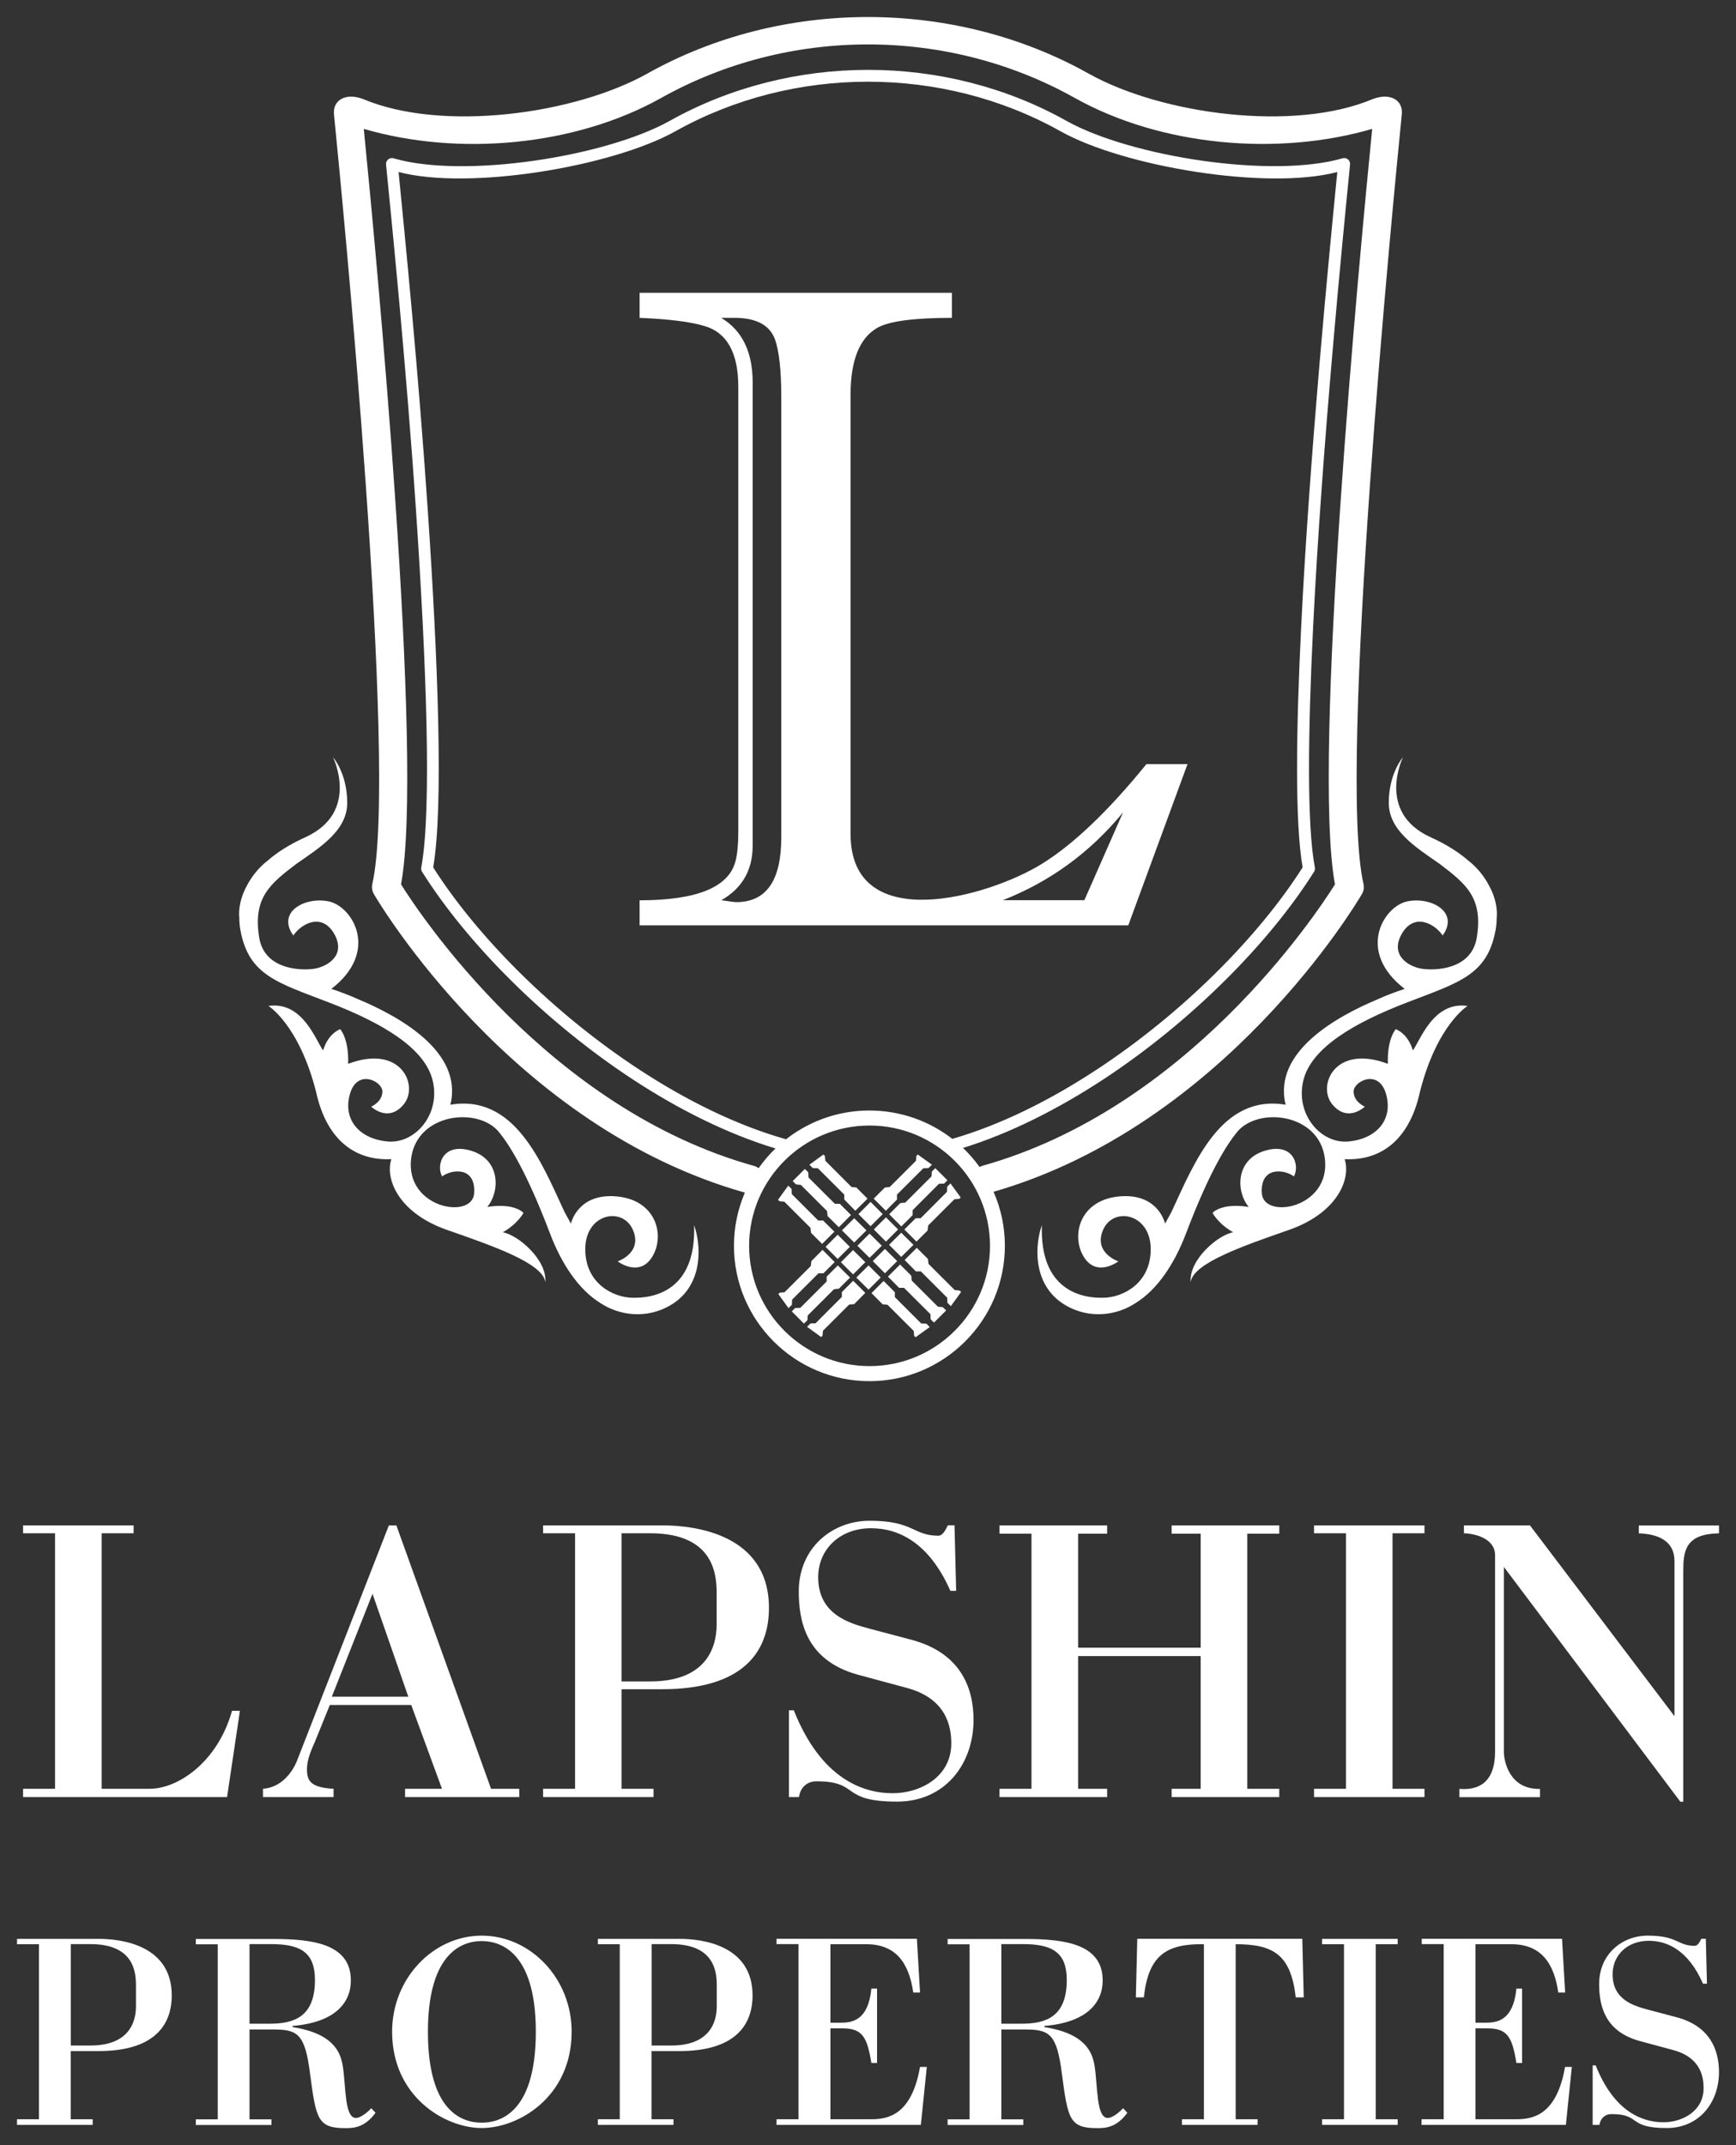 <?xml version="1.0" encoding="UTF-8"?> <svg xmlns="http://www.w3.org/2000/svg" viewBox="5949.926 4930.481 102 126"><rect x="5949.926" y="4930.481" width="102" height="126" fill="#333333" stroke="none"/><path fill="white" stroke="none" fill-opacity="1" stroke-width="1" stroke-opacity="1" font-size-adjust="none" id="tSvg29b45f98c7" title="Path 2" d="M 6002.099 5005.466 C 6002.337 5005.229 6002.575 5004.992 6002.812 5004.754 C 6003.03 5004.972 6003.248 5005.189 6003.466 5005.407 C 6003.476 5005.504 6003.486 5005.601 6003.496 5005.698 C 6004.009 5006.21 6004.522 5006.722 6005.035 5007.234 C 6005.13 5007.242 6005.225 5007.25 6005.32 5007.258 C 6005.385 5007.323 6005.451 5007.388 6005.516 5007.454 C 6005.278 5007.691 6005.041 5007.928 6004.803 5008.165 C 6004.738 5008.1 6004.672 5008.035 6004.607 5007.97 C 6004.603 5007.871 6004.599 5007.772 6004.595 5007.673 C 6004.078 5007.157 6003.561 5006.641 6003.044 5006.125 C 6002.947 5006.125 6002.85 5006.125 6002.753 5006.125C 6002.535 5005.905 6002.317 5005.686 6002.099 5005.466Z M 6000.834 5002.749 C 6000.594 5002.986 6000.354 5003.224 6000.115 5003.461 C 5999.875 5003.224 5999.635 5002.986 5999.396 5002.749 C 5999.635 5002.512 5999.875 5002.275 6000.115 5002.037C 6000.354 5002.275 6000.594 5002.512 6000.834 5002.749Z M 6001.737 5003.651 C 6001.497 5003.888 6001.258 5004.125 6001.018 5004.363 C 6000.78 5004.125 6000.543 5003.888 6000.305 5003.651 C 6000.543 5003.414 6000.78 5003.176 6001.018 5002.939C 6001.258 5003.176 6001.497 5003.414 6001.737 5003.651Z M 6002.64 5004.553 C 6002.4 5004.792 6002.161 5005.031 6001.921 5005.27 C 6001.683 5005.031 6001.446 5004.792 6001.208 5004.553 C 6001.446 5004.315 6001.683 5004.078 6001.921 5003.841C 6002.161 5004.078 6002.4 5004.315 6002.64 5004.553Z M 5998.95 5002.826 C 5998.71 5003.066 5998.471 5003.305 5998.231 5003.544 C 5998.013 5003.327 5997.795 5003.109 5997.577 5002.892 C 5997.568 5002.795 5997.558 5002.698 5997.548 5002.601 C 5997.035 5002.089 5996.522 5001.577 5996.009 5001.064 C 5995.914 5001.055 5995.819 5001.045 5995.724 5001.035 C 5995.696 5001.007 5995.668 5000.979 5995.64 5000.952 C 5995.84 5000.675 5996.04 5000.398 5996.24 5000.121 C 5996.306 5000.186 5996.371 5000.252 5996.437 5000.317 C 5996.44 5000.418 5996.444 5000.519 5996.448 5000.619 C 5996.965 5001.136 5997.482 5001.652 5997.999 5002.168 C 5998.094 5002.168 5998.189 5002.168 5998.285 5002.168C 5998.506 5002.387 5998.728 5002.607 5998.95 5002.826Z M 6001.844 5005.721 C 6001.606 5005.959 6001.368 5006.196 6001.131 5006.433 C 6001.349 5006.653 6001.567 5006.872 6001.784 5007.092 C 6001.881 5007.102 6001.979 5007.111 6002.076 5007.121 C 6002.589 5007.633 6003.102 5008.146 6003.615 5008.658 C 6003.623 5008.753 6003.63 5008.848 6003.638 5008.943 C 6003.666 5008.97 6003.694 5008.998 6003.722 5009.026 C 6003.999 5008.826 6004.276 5008.626 6004.554 5008.426 C 6004.488 5008.361 6004.423 5008.296 6004.357 5008.231 C 6004.256 5008.227 6004.155 5008.223 6004.054 5008.219 C 6003.537 5007.703 6003.02 5007.187 6002.503 5006.67 C 6002.503 5006.574 6002.503 5006.477 6002.503 5006.38C 6002.284 5006.16 6002.064 5005.941 6001.844 5005.721Z M 5999.859 5003.716 C 5999.622 5003.953 5999.384 5004.191 5999.146 5004.428 C 5998.908 5004.191 5998.671 5003.953 5998.433 5003.716 C 5998.671 5003.479 5998.908 5003.242 5999.146 5003.004C 5999.384 5003.242 5999.622 5003.479 5999.859 5003.716Z M 6000.768 5004.618 C 6000.529 5004.857 6000.289 5005.096 6000.049 5005.336 C 5999.812 5005.096 5999.574 5004.857 5999.336 5004.618 C 5999.574 5004.381 5999.812 5004.143 6000.049 5003.906C 6000.289 5004.143 6000.529 5004.381 6000.768 5004.618Z M 6001.672 5005.52 C 6001.434 5005.757 6001.196 5005.994 6000.959 5006.231 C 6000.719 5005.994 6000.479 5005.757 6000.24 5005.52 C 6000.479 5005.282 6000.719 5005.045 6000.959 5004.808C 6001.196 5005.045 6001.434 5005.282 6001.672 5005.52Z M 6000.18 5001.598 C 6000.42 5001.361 6000.659 5001.124 6000.899 5000.886 C 6000.681 5000.669 6000.463 5000.451 6000.245 5000.234 C 6000.148 5000.222 6000.051 5000.21 5999.954 5000.198 C 5999.443 4999.686 5998.932 4999.174 5998.421 4998.662 C 5998.411 4998.567 5998.401 4998.472 5998.392 4998.377 C 5998.364 4998.349 5998.336 4998.322 5998.308 4998.294 C 5998.033 4998.494 5997.758 4998.693 5997.482 4998.893 C 5997.548 4998.958 5997.613 4999.024 5997.678 4999.089 C 5997.779 4999.093 5997.88 4999.097 5997.982 4999.101 C 5998.498 4999.617 5999.015 5000.133 5999.532 5000.649 C 5999.532 5000.744 5999.532 5000.839 5999.532 5000.934C 5999.748 5001.155 5999.964 5001.377 6000.18 5001.598Z M 6003.08 5004.487 C 6003.318 5004.25 6003.555 5004.013 6003.793 5003.775 C 6004.011 5003.993 6004.229 5004.211 6004.447 5004.428 C 6004.458 5004.525 6004.47 5004.622 6004.482 5004.719 C 6004.995 5005.231 6005.508 5005.743 6006.021 5006.255 C 6006.118 5006.265 6006.215 5006.275 6006.312 5006.285 C 6006.34 5006.313 6006.368 5006.34 6006.396 5006.368 C 6006.195 5006.645 6005.995 5006.922 6005.795 5007.198 C 6005.728 5007.133 6005.661 5007.068 6005.593 5007.003 C 6005.589 5006.904 6005.585 5006.805 6005.581 5006.706 C 6005.064 5006.19 6004.547 5005.674 6004.031 5005.158 C 6003.933 5005.158 6003.836 5005.158 6003.739 5005.158C 6003.52 5004.934 6003.3 5004.711 6003.08 5004.487Z M 6001.79 5001.794 C 6001.553 5002.031 6001.315 5002.269 6001.077 5002.506 C 6000.84 5002.269 6000.602 5002.031 6000.364 5001.794 C 6000.602 5001.555 6000.84 5001.316 6001.077 5001.076C 6001.315 5001.316 6001.553 5001.555 6001.79 5001.794Z M 6002.694 5002.696 C 6002.456 5002.933 6002.218 5003.17 6001.981 5003.408 C 6001.743 5003.17 6001.505 5002.933 6001.268 5002.696 C 6001.505 5002.459 6001.743 5002.221 6001.981 5001.984C 6002.218 5002.221 6002.456 5002.459 6002.694 5002.696Z M 6003.597 5003.598 C 6003.357 5003.835 6003.117 5004.072 6002.878 5004.309 C 6002.64 5004.072 6002.402 5003.835 6002.165 5003.598 C 6002.402 5003.36 6002.64 5003.123 6002.878 5002.886C 6003.117 5003.123 6003.357 5003.36 6003.597 5003.598Z M 6002.884 5002.518 C 6002.646 5002.279 6002.408 5002.039 6002.171 5001.8 C 6002.389 5001.583 6002.606 5001.365 6002.824 5001.147 C 6002.921 5001.138 6003.018 5001.128 6003.116 5001.118 C 6003.629 5000.606 6004.142 5000.094 6004.655 4999.581 C 6004.662 4999.484 6004.67 4999.388 6004.678 4999.291 C 6004.746 4999.225 6004.813 4999.16 6004.88 4999.095 C 6005.118 4999.332 6005.356 4999.569 6005.593 4999.807 C 6005.528 4999.872 6005.463 4999.937 6005.397 5000.003 C 6005.296 5000.007 6005.195 5000.01 6005.094 5000.014 C 6004.579 5000.531 6004.064 5001.047 6003.549 5001.563 C 6003.549 5001.66 6003.549 5001.757 6003.549 5001.853C 6003.327 5002.075 6003.106 5002.296 6002.884 5002.518Z M 5999.152 5004.808 C 5999.392 5005.045 5999.631 5005.282 5999.871 5005.52 C 5999.653 5005.737 5999.435 5005.955 5999.217 5006.172 C 5999.12 5006.184 5999.023 5006.196 5998.926 5006.208 C 5998.413 5006.72 5997.9 5007.232 5997.387 5007.744 C 5997.379 5007.839 5997.371 5007.934 5997.364 5008.029 C 5997.296 5008.094 5997.229 5008.16 5997.161 5008.225 C 5996.924 5007.985 5996.686 5007.746 5996.448 5007.507 C 5996.514 5007.442 5996.579 5007.376 5996.645 5007.311 C 5996.746 5007.307 5996.847 5007.303 5996.948 5007.299 C 5997.464 5006.783 5997.981 5006.267 5998.498 5005.751 C 5998.498 5005.656 5998.498 5005.561 5998.498 5005.466C 5998.716 5005.247 5998.934 5005.027 5999.152 5004.808Z M 6001.975 5001.598 C 6001.737 5001.361 6001.499 5001.124 6001.262 5000.886 C 6001.479 5000.669 6001.697 5000.451 6001.915 5000.234 C 6002.012 5000.222 6002.109 5000.21 6002.206 5000.198 C 6002.719 4999.686 6003.232 4999.174 6003.745 4998.662 C 6003.753 4998.567 6003.761 4998.472 6003.769 4998.377 C 6003.797 4998.349 6003.825 4998.322 6003.852 4998.294 C 6004.13 4998.494 6004.407 4998.693 6004.684 4998.893 C 6004.617 4998.958 6004.549 4999.024 6004.482 4999.089 C 6004.381 4999.093 6004.28 4999.097 6004.179 4999.101 C 6003.662 4999.617 6003.145 5000.133 6002.628 5000.649 C 6002.628 5000.746 6002.628 5000.843 6002.628 5000.94C 6002.41 5001.159 6002.192 5001.379 6001.975 5001.598Z M 5998.968 5004.612 C 5998.73 5004.373 5998.493 5004.133 5998.255 5003.894 C 5998.037 5004.114 5997.819 5004.333 5997.601 5004.553 C 5997.589 5004.65 5997.577 5004.746 5997.566 5004.843 C 5997.053 5005.355 5996.54 5005.868 5996.027 5006.38 C 5995.931 5006.39 5995.836 5006.4 5995.741 5006.409 C 5995.714 5006.437 5995.686 5006.465 5995.658 5006.492 C 5995.858 5006.767 5996.058 5007.042 5996.258 5007.317 C 5996.324 5007.252 5996.389 5007.187 5996.454 5007.121 C 5996.458 5007.02 5996.462 5006.92 5996.466 5006.819 C 5996.983 5006.303 5997.5 5005.787 5998.017 5005.27 C 5998.114 5005.27 5998.211 5005.27 5998.308 5005.27C 5998.528 5005.051 5998.748 5004.831 5998.968 5004.612Z M 6003.062 5002.696 C 6003.3 5002.933 6003.537 5003.17 6003.775 5003.408 C 6003.993 5003.19 6004.211 5002.973 6004.429 5002.755 C 6004.441 5002.656 6004.452 5002.557 6004.464 5002.459 C 6004.977 5001.946 6005.49 5001.434 6006.003 5000.922 C 6006.098 5000.914 6006.194 5000.906 6006.289 5000.898 C 6006.316 5000.871 6006.344 5000.843 6006.372 5000.815 C 6006.172 5000.54 6005.972 5000.266 6005.772 4999.991 C 6005.706 5000.056 6005.641 5000.121 6005.576 5000.186 C 6005.572 5000.287 6005.568 5000.388 6005.564 5000.489 C 6005.049 5001.005 6004.534 5001.521 6004.019 5002.037 C 6003.922 5002.037 6003.825 5002.037 6003.728 5002.037C 6003.506 5002.257 6003.284 5002.476 6003.062 5002.696Z M 6000.055 5005.709 C 6000.293 5005.947 6000.531 5006.184 6000.768 5006.421 C 6000.55 5006.641 6000.333 5006.86 6000.115 5007.08 C 6000.016 5007.09 5999.917 5007.1 5999.818 5007.109 C 5999.305 5007.622 5998.792 5008.134 5998.279 5008.646 C 5998.271 5008.741 5998.263 5008.836 5998.255 5008.931 C 5998.227 5008.958 5998.199 5008.986 5998.172 5009.014 C 5997.896 5008.814 5997.621 5008.614 5997.346 5008.415 C 5997.411 5008.349 5997.476 5008.284 5997.542 5008.219 C 5997.643 5008.215 5997.744 5008.211 5997.845 5008.207 C 5998.36 5007.691 5998.875 5007.175 5999.39 5006.659 C 5999.39 5006.564 5999.39 5006.469 5999.39 5006.374C 5999.612 5006.152 5999.833 5005.931 6000.055 5005.709Z M 6001.018 4996.591 C 5997.114 4996.591 5993.941 4999.759 5993.941 5003.657 C 5993.941 5007.554 5997.12 5010.722 6001.018 5010.722 C 6004.922 5010.722 6008.095 5007.554 6008.095 5003.657C 6008.089 4999.759 6004.922 4996.591 6001.018 4996.591Z M 6014.774 5006.706 C 6015.885 5006.688 6017.567 5005.87 6017.537 5003.805 C 6017.507 5001.747 6015.344 5001.343 6014.744 5002.708 C 6014.144 5004.072 6015.636 5004.57 6015.636 5004.57 C 6015.636 5004.57 6014.358 5005.543 6013.597 5004.292 C 6012.843 5003.04 6013.366 5000.975 6015.677 5000.756 C 6017.989 5000.536 6018.381 5002.352 6018.381 5002.352 C 6018.381 5002.352 6018.529 5002.079 6018.755 5001.67 C 6020.098 4998.786 6021.673 4994.735 6025.464 4995.369 C 6024.691 4992.231 6028.542 4990.155 6030.871 4989.176 C 6031.358 4988.957 6031.893 4988.749 6032.458 4988.565 C 6029.594 4986.358 6031.222 4983.724 6032.6 4983.428 C 6033.985 4983.131 6035.69 4984.033 6034.692 4985.427 C 6034.217 4984.727 6033.01 4984.068 6032.285 4985.338 C 6031.566 4986.607 6032.713 4987.272 6033.486 4987.385 C 6034.258 4987.497 6036.385 4987.438 6036.694 4985.557 C 6037.081 4983.208 6036.053 4982.395 6034.52 4981.227 C 6033.123 4980.254 6031.525 4979.269 6031.525 4977.638 C 6031.525 4975.9 6032.357 4974.962 6032.357 4974.962 C 6032.357 4974.962 6030.764 4978.195 6033.979 4979.655 C 6034.947 4980.094 6035.672 4980.568 6036.219 4981.049 C 6036.391 4981.179 6036.997 4981.678 6037.425 4982.514 C 6037.948 4983.475 6037.883 4984.24 6037.865 4984.383 C 6037.865 4984.614 6037.847 4984.857 6037.8 4985.112 C 6037.312 4987.764 6035.655 4988.185 6032.588 4989.366 C 6029.522 4990.546 6026.926 4992.03 6026.492 4993.999 C 6026.052 4995.974 6027.555 4997.677 6029.16 4997.529 C 6030.764 4997.38 6031.792 4996.289 6031.37 4994.758 C 6030.948 4993.228 6029.451 4993.987 6029.457 4994.598 C 6029.469 4995.215 6030.117 4995.482 6030.117 4995.482 C 6030.117 4995.482 6029.118 4996.449 6028.209 4995.352 C 6027.3 4994.26 6028.346 4991.786 6031.471 4992.967 C 6031.418 4991.49 6031.935 4990.932 6031.935 4990.932 C 6031.935 4990.932 6032.648 4991.169 6032.939 4992.178 C 6033.367 4991.62 6034.133 4989.271 6036.154 4989.568 C 6036.154 4989.568 6034.371 4990.653 6033.361 4994.586 C 6032.796 4997.226 6031.246 4998.674 6028.934 4998.567 C 6029.32 4999.813 6028.423 5001.758 6025.666 5002.72 C 6022.909 5003.681 6020.009 5004.689 6019.884 5005.798 C 6019.771 5004.464 6021.512 5003.004 6022.386 5002.862 C 6021.5 5002.364 6021.168 5001.723 6021.168 5001.723 C 6021.168 5001.723 6021.667 5001.118 6023.295 5001.373 C 6022.54 5000.459 6022.517 4998.614 6024.216 4998.08 C 6025.921 4997.552 6026.308 4998.929 6025.951 4999.581 C 6025.345 4999.13 6023.955 4999.012 6024.067 5000.578 C 6024.18 5002.144 6028.132 5001.444 6027.769 4998.525 C 6027.437 4995.85 6023.8 4995.464 6022.588 4997.001 C 6021.994 4997.742 6021.001 4999.267 6019.605 5002.945 C 6018.945 5004.677 6017.953 5006.22 6016.628 5007.032 C 6015.57 5007.726 6013.948 5008.005 6012.48 5007.115 C 6010.513 5005.917 6010.763 5003.479 6011.143 5002.447C 6011.013 5006.249 6013.449 5006.748 6014.774 5006.706Z M 5987.078 5006.706 C 5985.967 5006.688 5984.285 5005.87 5984.315 5003.805 C 5984.344 5001.747 5986.507 5001.343 5987.107 5002.708 C 5987.708 5004.072 5986.216 5004.57 5986.216 5004.57 C 5986.216 5004.57 5987.494 5005.543 5988.254 5004.292 C 5989.009 5003.04 5988.486 5000.975 5986.175 5000.756 C 5983.863 5000.536 5983.471 5002.352 5983.471 5002.352 C 5983.471 5002.352 5983.322 5002.079 5983.096 5001.67 C 5981.754 4998.786 5980.179 4994.735 5976.388 4995.369 C 5977.16 4992.231 5973.31 4990.155 5970.981 4989.176 C 5970.493 4988.957 5969.958 4988.749 5969.394 4988.565 C 5972.258 4986.358 5970.63 4983.724 5969.251 4983.428 C 5967.867 4983.131 5966.161 4984.033 5967.16 4985.427 C 5967.635 4984.727 5968.841 4984.068 5969.566 4985.338 C 5970.285 4986.607 5969.138 4987.272 5968.366 4987.385 C 5967.593 4987.497 5965.466 4987.438 5965.157 4985.557 C 5964.771 4983.208 5965.799 4982.395 5967.332 4981.227 C 5968.728 4980.254 5970.327 4979.269 5970.327 4977.638 C 5970.327 4975.9 5969.495 4974.962 5969.495 4974.962 C 5969.495 4974.962 5971.087 4978.195 5967.873 4979.655 C 5966.904 4980.094 5966.179 4980.568 5965.633 4981.049 C 5965.46 4981.179 5964.854 4981.678 5964.426 4982.514 C 5963.903 4983.475 5963.969 4984.24 5963.987 4984.383 C 5963.987 4984.614 5964.004 4984.857 5964.052 4985.112 C 5964.539 4987.764 5966.197 4988.185 5969.263 4989.366 C 5972.329 4990.546 5974.926 4992.03 5975.36 4993.999 C 5975.8 4995.974 5974.296 4997.677 5972.692 4997.529 C 5971.087 4997.38 5970.059 4996.289 5970.481 4994.758 C 5970.903 4993.228 5972.401 4993.987 5972.395 4994.598 C 5972.383 4995.215 5971.735 4995.482 5971.735 4995.482 C 5971.735 4995.482 5972.733 4996.449 5973.643 4995.352 C 5974.552 4994.26 5973.506 4991.786 5970.38 4992.967 C 5970.434 4991.49 5969.917 4990.932 5969.917 4990.932 C 5969.917 4990.932 5969.204 4991.169 5968.913 4992.178 C 5968.485 4991.62 5967.718 4989.271 5965.698 4989.568 C 5965.698 4989.568 5967.481 4990.653 5968.491 4994.586 C 5969.055 4997.226 5970.606 4998.674 5972.918 4998.567 C 5972.531 4999.813 5973.429 5001.758 5976.186 5002.72 C 5978.943 5003.681 5981.843 5004.689 5981.967 5005.798 C 5982.08 5004.464 5980.339 5003.004 5979.466 5002.862 C 5980.351 5002.364 5980.684 5001.723 5980.684 5001.723 C 5980.684 5001.723 5980.185 5001.118 5978.557 5001.373 C 5979.311 5000.459 5979.335 4998.614 5977.636 4998.08 C 5975.93 4997.552 5975.544 4998.929 5975.901 4999.581 C 5976.507 4999.13 5977.897 4999.012 5977.784 5000.578 C 5977.671 5002.144 5973.72 5001.444 5974.082 4998.525 C 5974.421 4995.85 5978.052 4995.464 5979.264 4997.001 C 5979.858 4997.742 5980.85 4999.267 5982.247 5002.945 C 5982.906 5004.677 5983.899 5006.22 5985.224 5007.032 C 5986.281 5007.726 5987.904 5008.005 5989.371 5007.115 C 5991.338 5005.917 5991.089 5003.479 5990.708 5002.447C 5990.839 5006.249 5988.403 5006.748 5987.078 5006.706Z M 5971.266 4936.301 C 5975.895 4938.247 5983.661 4937.209 5987.963 4934.801 C 5995.866 4930.375 6005.98 4930.375 6013.883 4934.801 C 6018.191 4937.209 6025.957 4938.247 6030.58 4936.301 C 6031.614 4935.904 6032.404 4936.367 6032.285 4937.245 C 6031.828 4941.824 6028.5 4975.733 6030.039 4982.401 C 6030.087 4982.603 6030.051 4982.823 6029.944 4983.001 C 6029.617 4983.558 6021.863 4996.574 6008.303 5000.483 C 6008.731 5001.456 6008.968 5002.53 6008.968 5003.657 C 6008.968 5008.035 6005.397 5011.606 6001.012 5011.606 C 5996.621 5011.606 5993.05 5008.041 5993.05 5003.657 C 5993.05 5002.547 5993.281 5001.492 5993.691 5000.531 C 5980.036 4996.675 5972.222 4983.558 5971.896 4983.001 C 5971.789 4982.817 5971.759 4982.603 5971.801 4982.401 C 5973.334 4975.733 5970.012 4941.818 5969.554 4937.245C 5969.441 4936.367 5970.232 4935.904 5971.266 4936.301Z M 6005.879 4997.375 C 6008.713 4996.556 6011.613 4995.114 6014.346 4993.317 C 6019.385 4990.013 6023.871 4985.51 6026.462 4981.428 C 6026.005 4978.8 6026.076 4973.39 6026.379 4967.256 C 6026.884 4957.029 6028.037 4945.283 6028.5 4940.585 C 6024.37 4941.67 6015.974 4940.282 6012.231 4938.188 C 6005.302 4934.308 5996.544 4934.314 5989.615 4938.188 C 5985.866 4940.282 5977.475 4941.67 5973.345 4940.585 C 5973.708 4944.28 5974.498 4952.129 5975.063 4960.482 C 5975.651 4969.16 5975.996 4977.869 5975.378 4981.428 C 5977.98 4985.522 5982.461 4990.018 5987.506 4993.317 C 5990.281 4995.132 5993.228 4996.586 5996.11 4997.398 C 5996.044 4997.446 5995.985 4997.499 5995.92 4997.552 C 5997.298 4996.402 5999.075 4995.708 6001.012 4995.708C 6002.848 4995.713 6004.536 4996.33 6005.879 4997.375Z M 5974.677 4981.44 C 5975.312 4978.035 5974.962 4969.279 5974.373 4960.529 C 5973.779 4951.749 5972.941 4943.521 5972.609 4940.146 C 5972.591 4939.956 5972.727 4939.784 5972.924 4939.766 C 5972.971 4939.76 5973.019 4939.766 5973.066 4939.784 C 5977.19 4940.982 5985.503 4939.689 5989.282 4937.577 C 5996.419 4933.59 6005.445 4933.584 6012.581 4937.577 C 6016.361 4939.689 6024.679 4940.982 6028.809 4939.778 C 6028.993 4939.724 6029.19 4939.831 6029.237 4940.015 C 6029.249 4940.057 6029.255 4940.104 6029.249 4940.146 C 6028.827 4944.405 6027.603 4956.685 6027.08 4967.286 C 6026.777 4973.485 6026.706 4978.919 6027.181 4981.434 C 6027.199 4981.523 6027.181 4981.612 6027.134 4981.684 C 6024.507 4985.866 6019.902 4990.505 6014.738 4993.892 C 6012.082 4995.63 6009.277 4997.048 6006.508 4997.908 C 6006.865 4998.247 6007.192 4998.62 6007.477 4999.024 C 6007.525 4999 6007.572 4998.982 6007.62 4998.964 C 6019.658 4995.613 6027.181 4984.306 6028.364 4982.425 C 6026.997 4975.14 6029.837 4945.212 6030.55 4938.052 C 6024.988 4939.671 6018.149 4939.066 6013.08 4936.236 C 6005.587 4932.042 5996.264 4932.042 5988.771 4936.236 C 5983.703 4939.072 5976.863 4939.671 5971.301 4938.052 C 5972.014 4945.212 5974.855 4975.14 5973.488 4982.425 C 5974.665 4984.3 5982.193 4995.613 5994.232 4998.964 C 5994.333 4998.994 5994.416 4999.036 5994.499 4999.095 C 5994.791 4998.68 5995.123 4998.288 5995.492 4997.938 C 5992.675 4997.084 5989.823 4995.66 5987.131 4993.898 C 5981.967 4990.517 5977.368 4985.89 5974.724 4981.684C 5974.677 4981.612 5974.665 4981.523 5974.677 4981.44Z M 6019.7 4975.36 C 6018.539 4978.518 6017.379 4981.676 6016.218 4984.834 C 6006.647 4984.834 5997.076 4984.834 5987.506 4984.834 C 5987.506 4984.343 5987.506 4983.853 5987.506 4983.362 C 5990.881 4983.362 5992.758 4982.591 5993.145 4981.049 C 5993.252 4980.628 5993.305 4980.064 5993.305 4979.364 C 5993.305 4970.644 5993.305 4961.923 5993.305 4953.203 C 5993.305 4951.203 5992.64 4950.011 5991.303 4949.625 C 5990.494 4949.382 5989.229 4949.222 5987.506 4949.151 C 5987.506 4948.66 5987.506 4948.17 5987.506 4947.68 C 5993.622 4947.68 5999.738 4947.68 6005.855 4947.68 C 6005.855 4948.17 6005.855 4948.66 6005.855 4949.151 C 6003.638 4949.151 6002.183 4949.341 6001.481 4949.732 C 6000.43 4950.331 5999.901 4951.642 5999.901 4953.677 C 5999.901 4962.273 5999.901 4970.869 5999.901 4979.465 C 5999.901 4985.474 6008.012 4983.173 6011.173 4981.203 C 6012.991 4980.07 6015.041 4978.13 6017.287 4975.36C 6018.092 4975.36 6018.896 4975.36 6019.7 4975.36Z M 6015.909 4978.201 C 6013.978 4980.551 6011.619 4982.271 6008.844 4983.356 C 6010.442 4983.356 6012.041 4983.356 6013.639 4983.356C 6014.396 4981.638 6015.152 4979.92 6015.909 4978.201Z M 5995.83 4979.678 C 5995.83 4971.047 5995.83 4962.415 5995.83 4953.784 C 5995.83 4952.242 5995.706 4951.114 5995.462 4950.414 C 5995.147 4949.572 5994.357 4949.151 5993.091 4949.151 C 5992.828 4949.151 5992.564 4949.151 5992.301 4949.151 C 5993.531 4949.886 5994.149 4951.15 5994.149 4952.942 C 5994.149 4962.012 5994.149 4971.083 5994.149 4980.153 C 5994.149 4981.589 5993.531 4982.662 5992.301 4983.362 C 5992.372 4983.362 5992.509 4983.38 5992.723 4983.416 C 5992.937 4983.451 5993.091 4983.469 5993.198 4983.469C 5994.951 4983.463 5995.83 4982.2 5995.83 4979.678Z M 5999.925 5001.847 C 5999.687 5002.087 5999.449 5002.326 5999.212 5002.565 C 5998.992 5002.346 5998.772 5002.126 5998.552 5001.907 C 5998.542 5001.81 5998.532 5001.713 5998.522 5001.616 C 5998.009 5001.104 5997.496 5000.592 5996.983 5000.08 C 5996.888 5000.07 5996.793 5000.06 5996.698 5000.05 C 5996.633 4999.985 5996.567 4999.92 5996.502 4999.854 C 5996.74 4999.617 5996.977 4999.38 5997.215 4999.142 C 5997.282 4999.208 5997.35 4999.273 5997.417 4999.338 C 5997.421 4999.439 5997.425 4999.54 5997.429 4999.641 C 5997.946 5000.157 5998.463 5000.673 5998.98 5001.189 C 5999.077 5001.189 5999.174 5001.189 5999.271 5001.189C 5999.489 5001.408 5999.707 5001.628 5999.925 5001.847Z"></path><path fill="white" stroke="none" fill-opacity="1" stroke-width="1" stroke-opacity="1" font-size-adjust="none" id="tSvgc69670cd1f" title="Path 3" d="M 6043.504 5055.291 C 6043.637 5055.291 6043.77 5055.291 6043.902 5055.291 C 6043.968 5054.876 6044.253 5054.656 6044.604 5054.656 C 6046.374 5054.656 6045.525 5055.475 6047.848 5055.475 C 6049.785 5055.475 6050.926 5053.956 6050.926 5052.189 C 6050.926 5050.854 6050.373 5049.483 6048.436 5048.967 C 6047.868 5048.817 6047.299 5048.667 6046.731 5048.516 C 6045.929 5048.297 6044.675 5047.947 6044.675 5046.446 C 6044.675 5045.325 6045.542 5044.477 6046.796 5044.477 C 6047.919 5044.477 6049.137 5045.058 6049.987 5046.998 C 6050.064 5046.998 6050.142 5046.998 6050.219 5046.998 C 6050.197 5046.118 6050.175 5045.238 6050.153 5044.358 C 6050.064 5044.358 6049.975 5044.358 6049.886 5044.358 C 6049.785 5044.577 6049.666 5044.773 6049.5 5044.773 C 6048.478 5044.773 6048.513 5044.174 6046.743 5044.174 C 6045.204 5044.174 6043.885 5045.289 6043.885 5047.01 C 6043.885 5048.161 6044.134 5049.78 6046.261 5050.361 C 6046.919 5050.539 6047.577 5050.717 6048.234 5050.895 C 6049.856 5051.328 6050.023 5052.479 6050.023 5053.132 C 6050.023 5054.484 6048.769 5055.137 6047.664 5055.137 C 6046.446 5055.137 6044.77 5054.538 6043.683 5051.797 C 6043.623 5051.797 6043.564 5051.797 6043.504 5051.797C 6043.504 5052.962 6043.504 5054.127 6043.504 5055.291Z M 6033.45 5054.959 C 6033.45 5055.07 6033.45 5055.181 6033.45 5055.291 C 6036.277 5055.291 6039.103 5055.291 6041.93 5055.291 C 6042.046 5054.156 6042.163 5053.021 6042.28 5051.886 C 6042.147 5051.886 6042.015 5051.886 6041.882 5051.886 C 6041.383 5054.739 6039.975 5054.959 6039.006 5054.959 C 6038.21 5054.959 6037.414 5054.959 6036.617 5054.959 C 6036.617 5053.18 6036.617 5051.4 6036.617 5049.62 C 6036.851 5049.62 6037.085 5049.62 6037.318 5049.62 C 6038.507 5049.62 6038.774 5050.136 6039.024 5051.655 C 6039.135 5051.655 6039.246 5051.655 6039.357 5051.655 C 6039.357 5050.198 6039.357 5048.741 6039.357 5047.283 C 6039.246 5047.283 6039.135 5047.283 6039.024 5047.283 C 6038.84 5049.169 6037.889 5049.288 6037.217 5049.288 C 6037.017 5049.288 6036.817 5049.288 6036.617 5049.288 C 6036.617 5047.752 6036.617 5046.215 6036.617 5044.678 C 6037.32 5044.678 6038.024 5044.678 6038.727 5044.678 C 6040.468 5044.678 6041.234 5045.782 6041.484 5047.514 C 6041.619 5047.514 6041.753 5047.514 6041.888 5047.514 C 6041.827 5046.462 6041.765 5045.41 6041.704 5044.358 C 6038.956 5044.358 6036.209 5044.358 6033.462 5044.358 C 6033.462 5044.463 6033.462 5044.568 6033.462 5044.672 C 6033.892 5044.672 6034.322 5044.672 6034.751 5044.672 C 6034.751 5048.101 6034.751 5051.53 6034.751 5054.959C 6034.318 5054.959 6033.884 5054.959 6033.45 5054.959Z M 6028.893 5054.959 C 6028.463 5054.959 6028.033 5054.959 6027.603 5054.959 C 6027.603 5055.07 6027.603 5055.181 6027.603 5055.291 C 6029.085 5055.291 6030.566 5055.291 6032.048 5055.291 C 6032.048 5055.181 6032.048 5055.07 6032.048 5054.959 C 6031.618 5054.959 6031.188 5054.959 6030.758 5054.959 C 6030.758 5051.532 6030.758 5048.105 6030.758 5044.678 C 6031.188 5044.678 6031.618 5044.678 6032.048 5044.678 C 6032.048 5044.574 6032.048 5044.469 6032.048 5044.364 C 6030.566 5044.364 6029.085 5044.364 6027.603 5044.364 C 6027.603 5044.469 6027.603 5044.574 6027.603 5044.678 C 6028.033 5044.678 6028.463 5044.678 6028.893 5044.678C 6028.893 5048.105 6028.893 5051.532 6028.893 5054.959Z M 6020.663 5054.959 C 6020.233 5054.959 6019.803 5054.959 6019.373 5054.959 C 6019.373 5055.07 6019.373 5055.181 6019.373 5055.291 C 6020.855 5055.291 6022.336 5055.291 6023.818 5055.291 C 6023.818 5055.181 6023.818 5055.07 6023.818 5054.959 C 6023.388 5054.959 6022.958 5054.959 6022.529 5054.959 C 6022.529 5051.532 6022.529 5048.105 6022.529 5044.678 C 6024.733 5044.678 6025.773 5045.277 6026.058 5047.799 C 6026.215 5047.799 6026.371 5047.799 6026.528 5047.799 C 6026.5 5046.652 6026.472 5045.505 6026.444 5044.358 C 6023.212 5044.358 6019.979 5044.358 6016.747 5044.358 C 6016.719 5045.505 6016.691 5046.652 6016.664 5047.799 C 6016.82 5047.799 6016.977 5047.799 6017.133 5047.799 C 6017.4 5045.331 6018.452 5044.643 6020.663 5044.678C 6020.663 5048.105 6020.663 5051.532 6020.663 5054.959Z M 6008.761 5049.347 C 6008.761 5047.789 6008.761 5046.231 6008.761 5044.672 C 6009.184 5044.672 6009.608 5044.672 6010.032 5044.672 C 6011.755 5044.672 6012.605 5045.159 6012.605 5046.778 C 6012.605 5048.997 6011.316 5049.347 6009.931 5049.347C 6009.541 5049.347 6009.151 5049.347 6008.761 5049.347Z M 6008.761 5049.685 C 6009.212 5049.685 6009.664 5049.685 6010.115 5049.685 C 6011.571 5049.685 6012.023 5049.905 6012.32 5052.307 C 6012.671 5054.959 6012.772 5055.481 6014.394 5055.481 C 6014.893 5055.481 6015.529 5055.445 6016.165 5054.579 C 6016.081 5054.49 6015.998 5054.401 6015.915 5054.312 C 6015.778 5054.461 6015.327 5054.882 6015.012 5054.882 C 6014.34 5054.882 6014.429 5053.078 6014.245 5051.862 C 6014.114 5051.008 6013.693 5049.928 6011.286 5049.543 C 6011.286 5049.521 6011.286 5049.499 6011.286 5049.477 C 6013.794 5049.276 6014.715 5048.107 6014.715 5046.808 C 6014.715 5044.655 6012.474 5044.37 6010.133 5044.37 C 6008.624 5044.37 6007.115 5044.37 6005.605 5044.37 C 6005.605 5044.475 6005.605 5044.58 6005.605 5044.684 C 6006.035 5044.684 6006.465 5044.684 6006.895 5044.684 C 6006.895 5048.111 6006.895 5051.538 6006.895 5054.965 C 6006.465 5054.965 6006.035 5054.965 6005.605 5054.965 C 6005.605 5055.076 6005.605 5055.187 6005.605 5055.297 C 6007.087 5055.297 6008.568 5055.297 6010.05 5055.297 C 6010.05 5055.187 6010.05 5055.076 6010.05 5054.965 C 6009.62 5054.965 6009.19 5054.965 6008.761 5054.965C 6008.761 5053.205 6008.761 5051.445 6008.761 5049.685Z M 5996.841 5054.959 C 5996.411 5054.959 5995.981 5054.959 5995.551 5054.959 C 5995.551 5055.07 5995.551 5055.181 5995.551 5055.291 C 5998.378 5055.291 6001.204 5055.291 6004.031 5055.291 C 6004.148 5054.156 6004.264 5053.021 6004.381 5051.886 C 6004.249 5051.886 6004.116 5051.886 6003.983 5051.886 C 6003.484 5054.739 6002.076 5054.959 6001.107 5054.959 C 6000.311 5054.959 5999.515 5054.959 5998.718 5054.959 C 5998.718 5053.18 5998.718 5051.4 5998.718 5049.62 C 5998.952 5049.62 5999.186 5049.62 5999.42 5049.62 C 6000.608 5049.62 6000.875 5050.136 6001.125 5051.655 C 6001.236 5051.655 6001.347 5051.655 6001.458 5051.655 C 6001.458 5050.198 6001.458 5048.741 6001.458 5047.283 C 6001.347 5047.283 6001.236 5047.283 6001.125 5047.283 C 6000.941 5049.169 5999.99 5049.288 5999.319 5049.288 C 5999.119 5049.288 5998.918 5049.288 5998.718 5049.288 C 5998.718 5047.752 5998.718 5046.215 5998.718 5044.678 C 5999.422 5044.678 6000.125 5044.678 6000.828 5044.678 C 6002.569 5044.678 6003.335 5045.782 6003.585 5047.514 C 6003.718 5047.514 6003.85 5047.514 6003.983 5047.514 C 6003.922 5046.462 6003.86 5045.41 6003.799 5044.358 C 6001.05 5044.358 5998.301 5044.358 5995.551 5044.358 C 5995.551 5044.463 5995.551 5044.568 5995.551 5044.672 C 5995.981 5044.672 5996.411 5044.672 5996.841 5044.672C 5996.841 5048.101 5996.841 5051.53 5996.841 5054.959Z M 5988.213 5050.634 C 5988.213 5048.647 5988.213 5046.66 5988.213 5044.672 C 5988.597 5044.672 5988.981 5044.672 5989.366 5044.672 C 5991.974 5044.672 5992.04 5046.393 5992.04 5047.111 C 5992.04 5047.517 5992.04 5047.922 5992.04 5048.327 C 5992.04 5049.359 5991.54 5050.628 5989.366 5050.628 C 5988.981 5050.628 5988.597 5050.628 5988.213 5050.628C 5988.213 5050.63 5988.213 5050.632 5988.213 5050.634Z M 5986.341 5054.959 C 5985.911 5054.959 5985.481 5054.959 5985.052 5054.959 C 5985.052 5055.07 5985.052 5055.181 5985.052 5055.291 C 5986.533 5055.291 5988.015 5055.291 5989.496 5055.291 C 5989.496 5055.181 5989.496 5055.07 5989.496 5054.959 C 5989.066 5054.959 5988.637 5054.959 5988.207 5054.959 C 5988.207 5053.625 5988.207 5052.29 5988.207 5050.955 C 5988.753 5050.955 5989.3 5050.955 5989.847 5050.955 C 5993.056 5050.955 5994.143 5049.483 5994.143 5047.686 C 5994.143 5044.732 5991.184 5044.364 5989.865 5044.364 C 5988.26 5044.364 5986.656 5044.364 5985.052 5044.364 C 5985.052 5044.469 5985.052 5044.574 5985.052 5044.678 C 5985.481 5044.678 5985.911 5044.678 5986.341 5044.678C 5986.341 5048.105 5986.341 5051.532 5986.341 5054.959Z M 5978.23 5044.494 C 5979.133 5044.494 5981.409 5044.91 5981.409 5049.822 C 5981.409 5054.763 5979.133 5055.161 5978.23 5055.161 C 5977.059 5055.161 5975.069 5054.49 5975.069 5049.822C 5975.069 5045.491 5976.828 5044.494 5978.23 5044.494Z M 5972.965 5049.816 C 5972.965 5053.636 5976.073 5055.475 5978.23 5055.475 C 5980.405 5055.475 5983.513 5053.642 5983.513 5049.816 C 5983.513 5046.677 5981.088 5044.174 5978.23 5044.174C 5975.39 5044.174 5972.965 5046.677 5972.965 5049.816Z M 5964.587 5049.347 C 5964.587 5047.789 5964.587 5046.231 5964.587 5044.672 C 5965.011 5044.672 5965.435 5044.672 5965.859 5044.672 C 5967.582 5044.672 5968.431 5045.159 5968.431 5046.778 C 5968.431 5048.997 5967.142 5049.347 5965.757 5049.347C 5965.367 5049.347 5964.977 5049.347 5964.587 5049.347Z M 5964.587 5049.685 C 5965.038 5049.685 5965.49 5049.685 5965.942 5049.685 C 5967.398 5049.685 5967.849 5049.905 5968.146 5052.307 C 5968.497 5054.959 5968.598 5055.481 5970.22 5055.481 C 5970.719 5055.481 5971.355 5055.445 5971.991 5054.579 C 5971.908 5054.49 5971.824 5054.401 5971.741 5054.312 C 5971.605 5054.461 5971.159 5054.882 5970.838 5054.882 C 5970.167 5054.882 5970.256 5053.078 5970.071 5051.862 C 5969.935 5051.008 5969.519 5049.928 5967.112 5049.543 C 5967.112 5049.521 5967.112 5049.499 5967.112 5049.477 C 5969.62 5049.276 5970.541 5048.107 5970.541 5046.808 C 5970.541 5044.655 5968.301 5044.37 5965.96 5044.37 C 5964.45 5044.37 5962.941 5044.37 5961.432 5044.37 C 5961.432 5044.475 5961.432 5044.58 5961.432 5044.684 C 5961.861 5044.684 5962.291 5044.684 5962.721 5044.684 C 5962.721 5048.111 5962.721 5051.538 5962.721 5054.965 C 5962.291 5054.965 5961.861 5054.965 5961.432 5054.965 C 5961.432 5055.076 5961.432 5055.187 5961.432 5055.297 C 5962.913 5055.297 5964.395 5055.297 5965.876 5055.297 C 5965.876 5055.187 5965.876 5055.076 5965.876 5054.965 C 5965.446 5054.965 5965.017 5054.965 5964.587 5054.965C 5964.587 5053.205 5964.587 5051.445 5964.587 5049.685Z M 5954.087 5050.634 C 5954.087 5048.647 5954.087 5046.66 5954.087 5044.672 C 5954.471 5044.672 5954.856 5044.672 5955.24 5044.672 C 5957.848 5044.672 5957.914 5046.393 5957.914 5047.111 C 5957.914 5047.517 5957.914 5047.922 5957.914 5048.327 C 5957.914 5049.359 5957.415 5050.628 5955.24 5050.628 C 5954.856 5050.628 5954.471 5050.628 5954.087 5050.628C 5954.087 5050.63 5954.087 5050.632 5954.087 5050.634Z M 5973.916 5030.139 C 5972.419 5030.139 5970.921 5030.139 5969.424 5030.139 C 5970.22 5028.124 5971.016 5026.109 5971.813 5024.094C 5972.514 5026.109 5973.215 5028.124 5973.916 5030.139Z M 5975.895 5035.548 C 5975.172 5035.548 5974.449 5035.548 5973.726 5035.548 C 5973.726 5035.711 5973.726 5035.873 5973.726 5036.035 C 5975.962 5036.035 5978.198 5036.035 5980.435 5036.035 C 5980.435 5035.873 5980.435 5035.711 5980.435 5035.548 C 5979.882 5035.548 5979.329 5035.548 5978.777 5035.548 C 5976.923 5030.391 5975.069 5025.234 5973.215 5020.077 C 5973.068 5020.077 5972.922 5020.077 5972.775 5020.077 C 5970.977 5024.683 5969.178 5029.288 5967.38 5033.893 C 5967.112 5034.576 5966.453 5035.477 5965.377 5035.548 C 5965.377 5035.711 5965.377 5035.873 5965.377 5036.035 C 5966.76 5036.035 5968.142 5036.035 5969.525 5036.035 C 5969.525 5035.873 5969.525 5035.711 5969.525 5035.548 C 5968.182 5035.477 5967.962 5035.086 5967.962 5034.404 C 5967.962 5033.792 5968.253 5033.187 5968.426 5032.796 C 5968.719 5032.073 5969.012 5031.349 5969.305 5030.625 C 5970.899 5030.625 5972.494 5030.625 5974.088 5030.625C 5974.69 5032.266 5975.293 5033.907 5975.895 5035.548Z M 5996.282 5036.035 C 5996.478 5036.035 5996.674 5036.035 5996.87 5036.035 C 5996.966 5035.424 5997.381 5035.109 5997.898 5035.109 C 6000.483 5035.109 5999.241 5036.302 6002.634 5036.302 C 6005.463 5036.302 6007.127 5034.083 6007.127 5031.503 C 6007.127 5029.551 6006.318 5027.558 6003.49 5026.799 C 6002.66 5026.579 6001.83 5026.36 6001 5026.14 C 5999.83 5025.826 5997.999 5025.31 5997.999 5023.121 C 5997.999 5021.489 5999.271 5020.244 6001.101 5020.244 C 6002.735 5020.244 6004.518 5021.098 6005.766 5023.922 C 6005.879 5023.922 6005.992 5023.922 6006.105 5023.922 C 6006.073 5022.638 6006.041 5021.355 6006.009 5020.072 C 6005.879 5020.072 6005.748 5020.072 6005.617 5020.072 C 6005.469 5020.386 6005.302 5020.683 6005.059 5020.683 C 6003.567 5020.683 6003.621 5019.805 6001.03 5019.805 C 5998.784 5019.805 5996.859 5021.436 5996.859 5023.945 C 5996.859 5025.624 5997.227 5027.991 6000.323 5028.845 C 6001.283 5029.104 6002.244 5029.364 6003.205 5029.623 C 6005.57 5030.257 6005.819 5031.936 6005.819 5032.885 C 6005.819 5034.86 6003.989 5035.809 6002.379 5035.809 C 6000.596 5035.809 5998.154 5034.931 5996.567 5030.939 C 5996.472 5030.939 5996.377 5030.939 5996.282 5030.939C 5996.282 5032.638 5996.282 5034.337 5996.282 5036.035Z M 5986.448 5020.54 C 5987.008 5020.54 5987.569 5020.54 5988.13 5020.54 C 5991.938 5020.54 5992.034 5023.05 5992.034 5024.1 C 5992.034 5024.693 5992.034 5025.286 5992.034 5025.879 C 5992.034 5027.392 5991.303 5029.243 5988.13 5029.243 C 5987.569 5029.243 5987.008 5029.243 5986.448 5029.243C 5986.448 5026.342 5986.448 5023.441 5986.448 5020.54Z M 5983.715 5035.548 C 5983.089 5035.548 5982.463 5035.548 5981.837 5035.548 C 5981.837 5035.711 5981.837 5035.873 5981.837 5036.035 C 5984 5036.035 5986.163 5036.035 5988.326 5036.035 C 5988.326 5035.873 5988.326 5035.711 5988.326 5035.548 C 5987.7 5035.548 5987.074 5035.548 5986.448 5035.548 C 5986.448 5033.599 5986.448 5031.649 5986.448 5029.7 C 5987.244 5029.7 5988.04 5029.7 5988.837 5029.7 C 5993.525 5029.7 5995.106 5027.558 5995.106 5024.924 C 5995.106 5020.611 5990.786 5020.077 5988.86 5020.077 C 5986.519 5020.077 5984.178 5020.077 5981.837 5020.077 C 5981.837 5020.232 5981.837 5020.386 5981.837 5020.54 C 5982.463 5020.54 5983.089 5020.54 5983.715 5020.54C 5983.715 5025.543 5983.715 5030.546 5983.715 5035.548Z M 6013.271 5027.754 C 6015.671 5027.754 6018.072 5027.754 6020.473 5027.754 C 6020.473 5030.352 6020.473 5032.95 6020.473 5035.548 C 6019.904 5035.548 6019.336 5035.548 6018.767 5035.548 C 6018.767 5035.711 6018.767 5035.873 6018.767 5036.035 C 6020.875 5036.035 6022.982 5036.035 6025.09 5036.035 C 6025.09 5035.873 6025.09 5035.711 6025.09 5035.548 C 6024.464 5035.548 6023.838 5035.548 6023.212 5035.548 C 6023.212 5030.554 6023.212 5025.559 6023.212 5020.564 C 6023.838 5020.564 6024.464 5020.564 6025.09 5020.564 C 6025.09 5020.402 6025.09 5020.24 6025.09 5020.077 C 6022.982 5020.077 6020.875 5020.077 6018.767 5020.077 C 6018.767 5020.24 6018.767 5020.402 6018.767 5020.564 C 6019.336 5020.564 6019.904 5020.564 6020.473 5020.564 C 6020.473 5022.796 6020.473 5025.029 6020.473 5027.261 C 6018.072 5027.261 6015.671 5027.261 6013.271 5027.261 C 6013.271 5025.029 6013.271 5022.796 6013.271 5020.564 C 6013.839 5020.564 6014.408 5020.564 6014.976 5020.564 C 6014.976 5020.402 6014.976 5020.24 6014.976 5020.077 C 6012.869 5020.077 6010.761 5020.077 6008.654 5020.077 C 6008.654 5020.24 6008.654 5020.402 6008.654 5020.564 C 6009.28 5020.564 6009.905 5020.564 6010.531 5020.564 C 6010.531 5025.559 6010.531 5030.554 6010.531 5035.548 C 6009.905 5035.548 6009.28 5035.548 6008.654 5035.548 C 6008.654 5035.711 6008.654 5035.873 6008.654 5036.035 C 6010.761 5036.035 6012.869 5036.035 6014.976 5036.035 C 6014.976 5035.873 6014.976 5035.711 6014.976 5035.548 C 6014.408 5035.548 6013.839 5035.548 6013.271 5035.548C 6013.271 5032.95 6013.271 5030.352 6013.271 5027.754Z M 6029.011 5035.548 C 6028.385 5035.548 6027.76 5035.548 6027.134 5035.548 C 6027.134 5035.711 6027.134 5035.873 6027.134 5036.035 C 6029.297 5036.035 6031.459 5036.035 6033.622 5036.035 C 6033.622 5035.873 6033.622 5035.711 6033.622 5035.548 C 6032.997 5035.548 6032.371 5035.548 6031.745 5035.548 C 6031.745 5030.546 6031.745 5025.543 6031.745 5020.54 C 6032.371 5020.54 6032.997 5020.54 6033.622 5020.54 C 6033.622 5020.386 6033.622 5020.232 6033.622 5020.077 C 6031.459 5020.077 6029.297 5020.077 6027.134 5020.077 C 6027.134 5020.232 6027.134 5020.386 6027.134 5020.54 C 6027.76 5020.54 6028.385 5020.54 6029.011 5020.54C 6029.011 5025.543 6029.011 5030.546 6029.011 5035.548Z M 6048.311 5031.284 C 6045.481 5027.548 6042.651 5023.813 6039.82 5020.077 C 6038.527 5020.077 6037.233 5020.077 6035.94 5020.077 C 6035.94 5020.232 6035.94 5020.386 6035.94 5020.54 C 6036.671 5020.564 6037.77 5020.878 6037.77 5021.833 C 6037.77 5025.675 6037.77 5029.517 6037.77 5033.359 C 6037.77 5035.187 6036.796 5035.649 6035.673 5035.554 C 6035.673 5035.717 6035.673 5035.879 6035.673 5036.041 C 6037.251 5036.041 6038.83 5036.041 6040.408 5036.041 C 6040.408 5035.879 6040.408 5035.717 6040.408 5035.554 C 6038.673 5035.602 6038.287 5034.018 6038.287 5033.359 C 6038.287 5029.745 6038.287 5026.13 6038.287 5022.516 C 6041.743 5027.113 6045.2 5031.711 6048.656 5036.308 C 6048.713 5036.308 6048.771 5036.308 6048.828 5036.308 C 6048.828 5031.794 6048.828 5027.279 6048.828 5022.765 C 6048.828 5021.62 6048.923 5020.57 6050.926 5020.546 C 6050.926 5020.392 6050.926 5020.238 6050.926 5020.083 C 6049.355 5020.083 6047.785 5020.083 6046.214 5020.083 C 6046.214 5020.238 6046.214 5020.392 6046.214 5020.546 C 6047.046 5020.57 6048.311 5020.813 6048.311 5022.177C 6048.311 5025.213 6048.311 5028.248 6048.311 5031.284Z M 5953.16 5035.548 C 5952.534 5035.548 5951.908 5035.548 5951.282 5035.548 C 5951.282 5035.711 5951.282 5035.873 5951.282 5036.035 C 5955.278 5036.035 5959.273 5036.035 5963.268 5036.035 C 5963.519 5034.347 5963.771 5032.658 5964.022 5030.969 C 5963.868 5030.969 5963.713 5030.969 5963.559 5030.969 C 5962.703 5034.012 5960.362 5035.548 5958.728 5035.548 C 5957.785 5035.548 5956.842 5035.548 5955.899 5035.548 C 5955.899 5030.546 5955.899 5025.543 5955.899 5020.54 C 5956.525 5020.54 5957.151 5020.54 5957.777 5020.54 C 5957.777 5020.386 5957.777 5020.232 5957.777 5020.077 C 5955.612 5020.077 5953.447 5020.077 5951.282 5020.077 C 5951.282 5020.232 5951.282 5020.386 5951.282 5020.54 C 5951.908 5020.54 5952.534 5020.54 5953.16 5020.54C 5953.16 5025.543 5953.16 5030.546 5953.16 5035.548Z M 5952.215 5054.959 C 5951.786 5054.959 5951.356 5054.959 5950.926 5054.959 C 5950.926 5055.07 5950.926 5055.181 5950.926 5055.291 C 5952.407 5055.291 5953.889 5055.291 5955.371 5055.291 C 5955.371 5055.181 5955.371 5055.07 5955.371 5054.959 C 5954.941 5054.959 5954.511 5054.959 5954.081 5054.959 C 5954.081 5053.625 5954.081 5052.29 5954.081 5050.955 C 5954.628 5050.955 5955.175 5050.955 5955.721 5050.955 C 5958.93 5050.955 5960.017 5049.483 5960.017 5047.686 C 5960.017 5044.732 5957.058 5044.364 5955.739 5044.364 C 5954.135 5044.364 5952.53 5044.364 5950.926 5044.364 C 5950.926 5044.469 5950.926 5044.574 5950.926 5044.678 C 5951.356 5044.678 5951.786 5044.678 5952.215 5044.678C 5952.215 5048.105 5952.215 5051.532 5952.215 5054.959Z"></path><defs> </defs></svg> 
